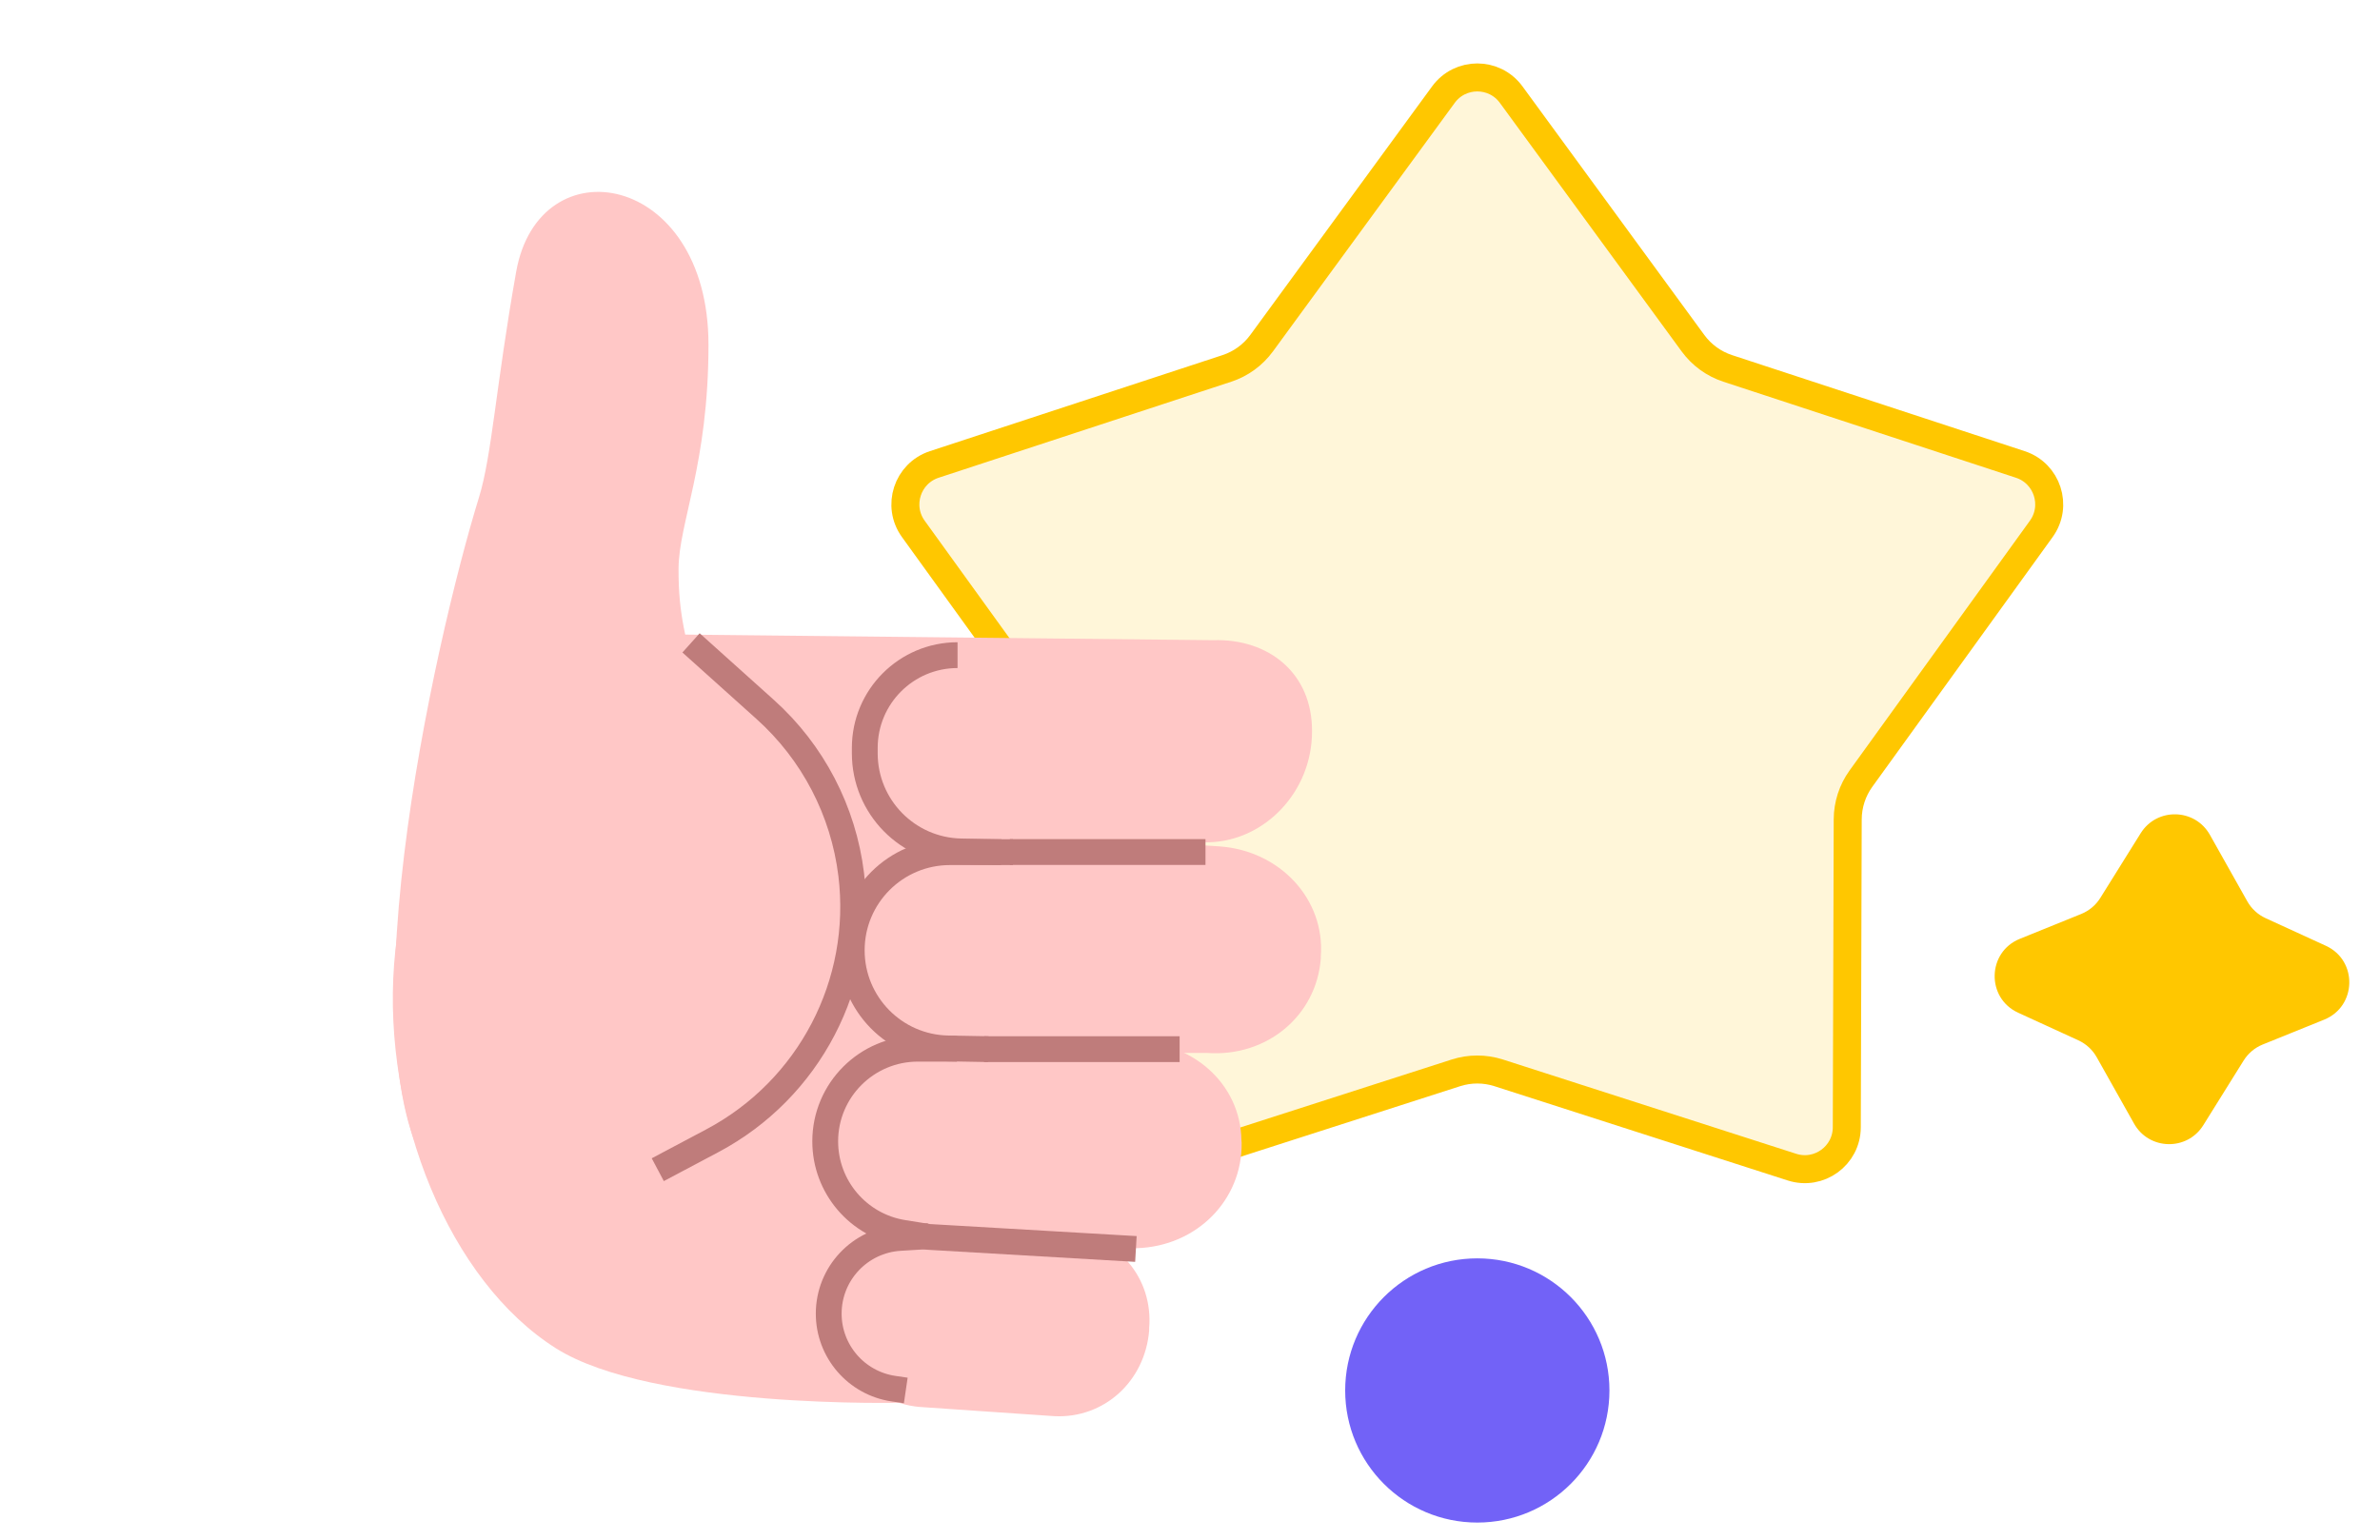 <?xml version="1.0" encoding="UTF-8"?> <svg xmlns="http://www.w3.org/2000/svg" width="85" height="55" viewBox="0 0 85 55" fill="none"> <path d="M72.076 36.176C70.93 35.65 70.968 34.01 72.136 33.537L74.331 32.648C74.612 32.534 74.85 32.334 75.011 32.076L76.452 29.766C77.03 28.839 78.39 28.87 78.925 29.822L80.26 32.196C80.409 32.46 80.637 32.671 80.913 32.798L83.066 33.785C84.211 34.31 84.174 35.951 83.006 36.424L80.811 37.312C80.529 37.426 80.291 37.627 80.13 37.884L78.689 40.195C78.112 41.121 76.752 41.09 76.217 40.139L74.882 37.765C74.733 37.5 74.504 37.29 74.228 37.163L72.076 36.176Z" fill="#FFC700"></path> <path d="M51.55 3.381C52.149 2.561 53.372 2.561 53.971 3.381L60.464 12.26C60.773 12.682 61.206 12.997 61.702 13.16L72.154 16.591C73.118 16.908 73.496 18.071 72.902 18.894L66.463 27.813C66.157 28.237 65.992 28.746 65.99 29.269L65.957 40.269C65.954 41.284 64.964 42.003 63.998 41.692L53.526 38.325C53.028 38.165 52.493 38.165 51.995 38.325L41.523 41.692C40.557 42.003 39.567 41.284 39.564 40.269L39.531 29.269C39.529 28.746 39.364 28.237 39.058 27.813L32.619 18.894C32.025 18.071 32.403 16.908 33.367 16.591L43.819 13.16C44.315 12.997 44.748 12.682 45.057 12.26L51.55 3.381Z" fill="#FFC700" fill-opacity="0.15" stroke="#FFC700"></path> <path d="M32.26 50.107C32.26 50.107 23.307 50.346 19.855 48.164C12.256 43.363 10.277 24.629 25.153 23.33C26.688 22.85 38.815 29.184 38.815 29.184L32.26 50.107Z" fill="#FFC7C6"></path> <path d="M23.902 30.362C21.899 30.426 20.236 28.683 20.251 26.627C20.245 24.491 21.913 22.728 23.916 22.663L43.326 22.869C45.329 22.804 46.873 24.069 46.858 26.125C46.863 28.261 45.196 30.024 43.193 30.088L23.902 30.362Z" fill="#FFC7C6"></path> <path d="M37.664 50.589C39.43 50.671 40.888 49.35 41.041 47.533L41.041 47.451C41.195 45.634 39.89 44.147 38.125 43.982L33.289 43.652C31.524 43.569 30.066 44.891 29.912 46.707L29.912 46.79C29.759 48.607 31.063 50.093 32.829 50.258L37.664 50.589Z" fill="#FFC7C6"></path> <path d="M40.596 44.588C42.749 44.521 44.374 42.859 44.345 40.819L44.338 40.741C44.309 38.701 42.551 37.154 40.398 37.221L34.48 37.442C32.327 37.509 30.702 39.171 30.731 41.211L30.738 41.289C30.767 43.329 32.525 44.876 34.678 44.809L40.596 44.588Z" fill="#FFC7C6"></path> <path d="M43.103 37.613C45.253 37.77 47.018 36.278 47.172 34.238L47.172 34.16C47.325 32.119 45.713 30.392 43.564 30.236L37.654 29.843C35.505 29.686 33.739 31.177 33.586 33.218L33.586 33.296C33.432 35.337 35.033 37.456 37.182 37.613L43.103 37.613Z" fill="#FFC7C6"></path> <path d="M17.108 17.762C17.568 16.27 17.705 13.822 18.434 9.711C19.249 5.11 25.302 6.132 25.303 12.312C25.303 16.592 24.237 18.688 24.234 20.32C24.227 22.064 24.528 22.764 24.859 24.495C25.093 25.781 29.262 27.148 29.262 27.148C29.262 27.148 25.917 33.133 23.576 32.544C19.231 31.352 17.33 44.082 15.76 42.395C12.023 38.425 15.512 22.94 17.108 17.762Z" fill="#FFC7C6"></path> <path d="M24.68 22.965L27.328 25.343C29.031 26.872 30.122 28.966 30.4 31.237V31.237C30.877 35.128 28.906 38.91 25.444 40.748L23.492 41.784" stroke="#BF7C7B" stroke-width="0.922"></path> <path d="M42.13 37.478L35.144 37.478" stroke="#BF7C7B" stroke-width="0.922"></path> <path d="M43.053 30.436L36.067 30.436" stroke="#BF7C7B" stroke-width="0.922"></path> <path d="M33.164 44.159L32.142 44.221C30.712 44.308 29.597 45.493 29.597 46.925V46.925C29.597 48.269 30.582 49.41 31.912 49.606L32.349 49.67" stroke="#BF7C7B" stroke-width="0.922"></path> <path d="M36.176 30.441L33.925 30.441C31.989 30.441 30.419 32.011 30.419 33.947V33.947C30.419 35.858 31.95 37.418 33.861 37.452L35.294 37.478" stroke="#BF7C7B" stroke-width="0.922"></path> <path d="M34.198 23.403V23.403C32.368 23.403 30.885 24.887 30.885 26.716L30.885 26.909C30.885 28.821 32.416 30.38 34.327 30.415L35.76 30.441" stroke="#BF7C7B" stroke-width="0.922"></path> <path d="M40.568 44.616L33.166 44.185L32.258 44.04C30.653 43.782 29.472 42.397 29.472 40.771V40.771C29.472 38.944 30.954 37.462 32.781 37.462L34.175 37.462" stroke="#BF7C7B" stroke-width="0.922"></path> <circle cx="52.761" cy="49.67" r="4.719" fill="#7262F7"></circle> </svg> 